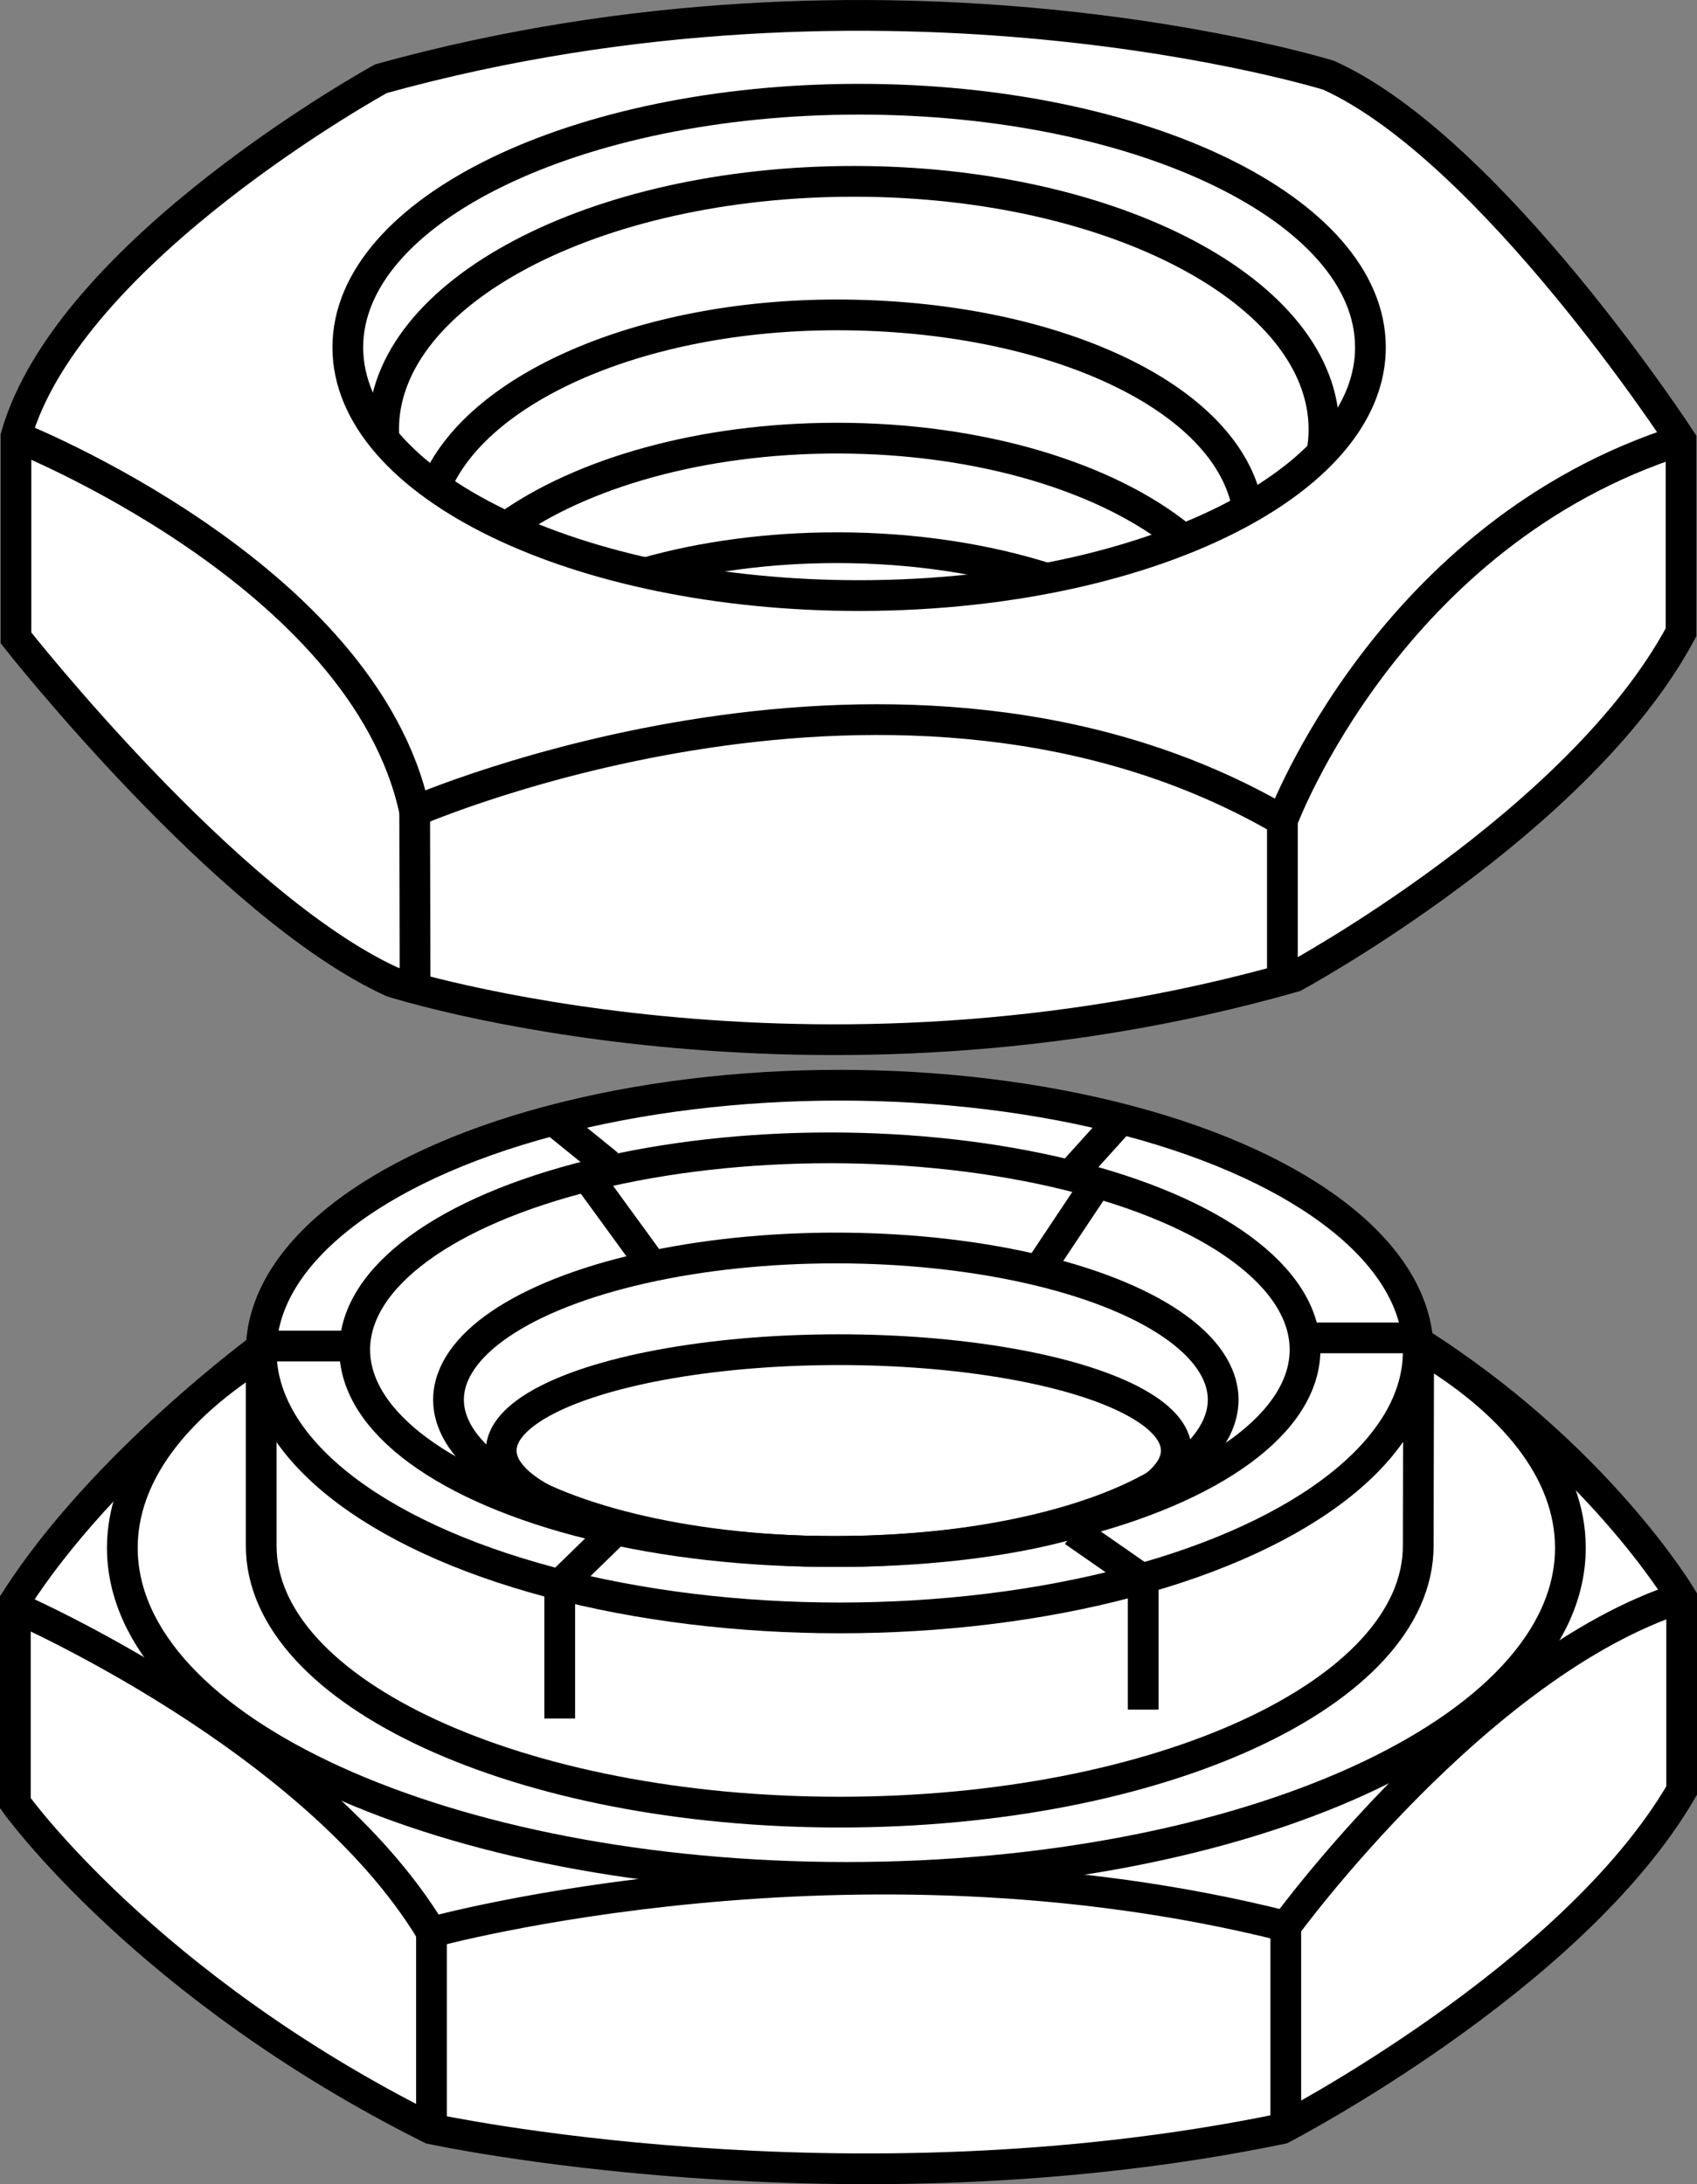 <?xml version="1.0" encoding="iso-8859-1"?>
<!-- Generator: Adobe Illustrator 28.1.0, SVG Export Plug-In . SVG Version: 6.00 Build 0)  -->
<svg version="1.1" id="image" xmlns="http://www.w3.org/2000/svg" xmlns:xlink="http://www.w3.org/1999/xlink" x="0px" y="0px"
	 width="44.165px" height="56.835px" viewBox="0 0 44.165 56.835" enable-background="new 0 0 44.165 56.835"
	 xml:space="preserve">
<rect x="0" y="0" width="44.165" height="56.835" fill="#808080" stroke="none"/>
<path fill="#FFFFFF" stroke="#000000" stroke-width="0.8" stroke-miterlimit="10" d="M6.869,35.027L6.866,35.028
	c0,0-4.181,3.048-6.466,6.627v5.266c0,0,3.402,4.771,10.816,8.473c0,0,10.765,2.345,22.14,0
	c0,0,7.566-3.907,10.41-8.802v-5.019c0,0-2.214-3.734-6.966-6.713"/>
<path fill="none" stroke="#000000" stroke-width="0.8" stroke-miterlimit="10" d="M36.921,35.023
	c2.475,1.451,3.949,3.274,3.949,5.254c0,4.736-8.437,8.576-18.843,8.576S3.184,45.013,3.184,40.277
	c0-1.882,1.331-3.622,3.589-5.036"/>
<path fill="none" stroke="#000000" stroke-width="0.8" stroke-miterlimit="10" d="M6.798,34.978v5.246
	c0,3.828,6.741,6.931,15.056,6.931S36.91,44.052,36.91,40.224l0.011-5.302"/>
<ellipse fill="#FFFFFF" stroke="#000000" stroke-width="0.8" stroke-miterlimit="10" cx="21.854" cy="35.17" rx="15.056" ry="6.931"/>
<ellipse fill="none" stroke="#000000" stroke-width="0.8" stroke-miterlimit="10" cx="21.598" cy="35.121" rx="12.366" ry="5.252"/>
<ellipse fill="none" stroke="#000000" stroke-width="0.8" stroke-miterlimit="10" cx="21.753" cy="36.424" rx="10.08" ry="3.949"/>
<ellipse fill="none" stroke="#000000" stroke-width="0.8" stroke-miterlimit="10" cx="21.829" cy="37.747" rx="8.785" ry="2.626"/>
<path fill="none" stroke="#000000" stroke-width="0.8" stroke-miterlimit="10" d="M0.4,41.828c0,0,7.785,3.391,10.83,8.452
	c0,0,10.911-3.006,22.233-0.154c0,0,5-6.856,10.302-8.553"/>
<line fill="none" stroke="#000000" stroke-width="0.8" stroke-miterlimit="10" x1="11.23" y1="50.28" x2="11.23" y2="55.275"/>
<line fill="none" stroke="#000000" stroke-width="0.8" stroke-miterlimit="10" x1="33.463" y1="50.126" x2="33.463" y2="55.275"/>
<polyline fill="none" stroke="#000000" stroke-width="0.8" stroke-miterlimit="10" points="14.567,44.719 14.567,41.236 
	15.99,39.849 "/>
<polyline fill="none" stroke="#000000" stroke-width="0.8" stroke-miterlimit="10" points="29.752,44.488 29.752,41.106 
	27.944,39.849 "/>
<line fill="none" stroke="#000000" stroke-width="0.8" stroke-miterlimit="10" x1="14.401" y1="29.15" x2="15.83" y2="30.308"/>
<line fill="none" stroke="#000000" stroke-width="0.8" stroke-miterlimit="10" x1="29.149" y1="29.15" x2="27.944" y2="30.486"/>
<line fill="none" stroke="#000000" stroke-width="0.8" stroke-miterlimit="10" x1="28.547" y1="30.777" x2="27.026" y2="33.059"/>
<line fill="none" stroke="#000000" stroke-width="0.8" stroke-miterlimit="10" x1="15.279" y1="30.607" x2="16.875" y2="32.798"/>
<g>
	<path fill="#FFFFFF" stroke="#000000" stroke-width="0.8" stroke-miterlimit="10" d="M34.578,1.958
		c0,0-11.463-3.563-24.661,0.089c0,0-8.128,4.455-9.502,9.311v5.24c0,0,5.501,6.992,9.79,8.952
		c0,0,10.834,3.474,23.48-0.134c0,0,7.424-4.021,10.065-8.964v-4.994C43.75,11.458,38.814,3.872,34.578,1.958z"/>
	<path fill="none" stroke="#000000" stroke-width="0.8" stroke-miterlimit="10" d="M32.474,13.236
		c-2.441,1.384-6.065,2.262-10.115,2.262c-7.349,0-13.307-2.892-13.307-6.459c0-3.567,5.958-6.457,13.307-6.457
		c7.349,0,13.307,2.889,13.307,6.457C35.666,10.642,34.464,12.107,32.474,13.236"/>
	<path fill="none" stroke="#000000" stroke-width="0.8" stroke-miterlimit="10" d="M9.998,11.492
		c-0.007-0.103-0.015-0.208-0.015-0.314c0-3.567,5.481-6.459,12.238-6.459c6.757,0,12.236,2.892,12.236,6.459
		c0,0.207-0.02,0.413-0.057,0.615"/>
	<path fill="none" stroke="#000000" stroke-width="0.8" stroke-miterlimit="10" d="M11.329,12.677
		c1.047-2.564,5.328-4.483,10.452-4.483c5.591,0,10.22,2.14,10.694,5.056"/>
	<path fill="none" stroke="#000000" stroke-width="0.8" stroke-miterlimit="10" d="M13.173,13.716
		c1.949-1.403,5.079-2.315,8.608-2.315c3.76,0,7.065,1.034,8.973,2.597"/>
	<path fill="none" stroke="#000000" stroke-width="0.8" stroke-miterlimit="10" d="M16.808,14.905
		c1.484-0.418,3.178-0.653,4.974-0.653c2.011,0,3.897,0.296,5.503,0.812"/>
	<path fill="none" stroke="#000000" stroke-width="0.8" stroke-miterlimit="10" d="M0.415,11.358c0,0,9.056,3.576,10.377,9.753
		c0,0,12.683-5.523,22.583,0.239c0,0,2.785-7.486,10.375-9.892"/>
	
		<line fill="none" stroke="#000000" stroke-width="0.8" stroke-miterlimit="10" x1="10.792" y1="21.052" x2="10.802" y2="25.673"/>
	
		<line fill="none" stroke="#000000" stroke-width="0.8" stroke-miterlimit="10" x1="33.375" y1="21.289" x2="33.375" y2="25.451"/>
</g>
<line fill="none" stroke="#000000" stroke-width="0.8" stroke-miterlimit="10" x1="6.869" y1="35.027" x2="9.232" y2="35.027"/>
<line fill="none" stroke="#000000" stroke-width="0.8" stroke-miterlimit="10" x1="33.965" y1="34.814" x2="36.799" y2="34.814"/>
</svg>
